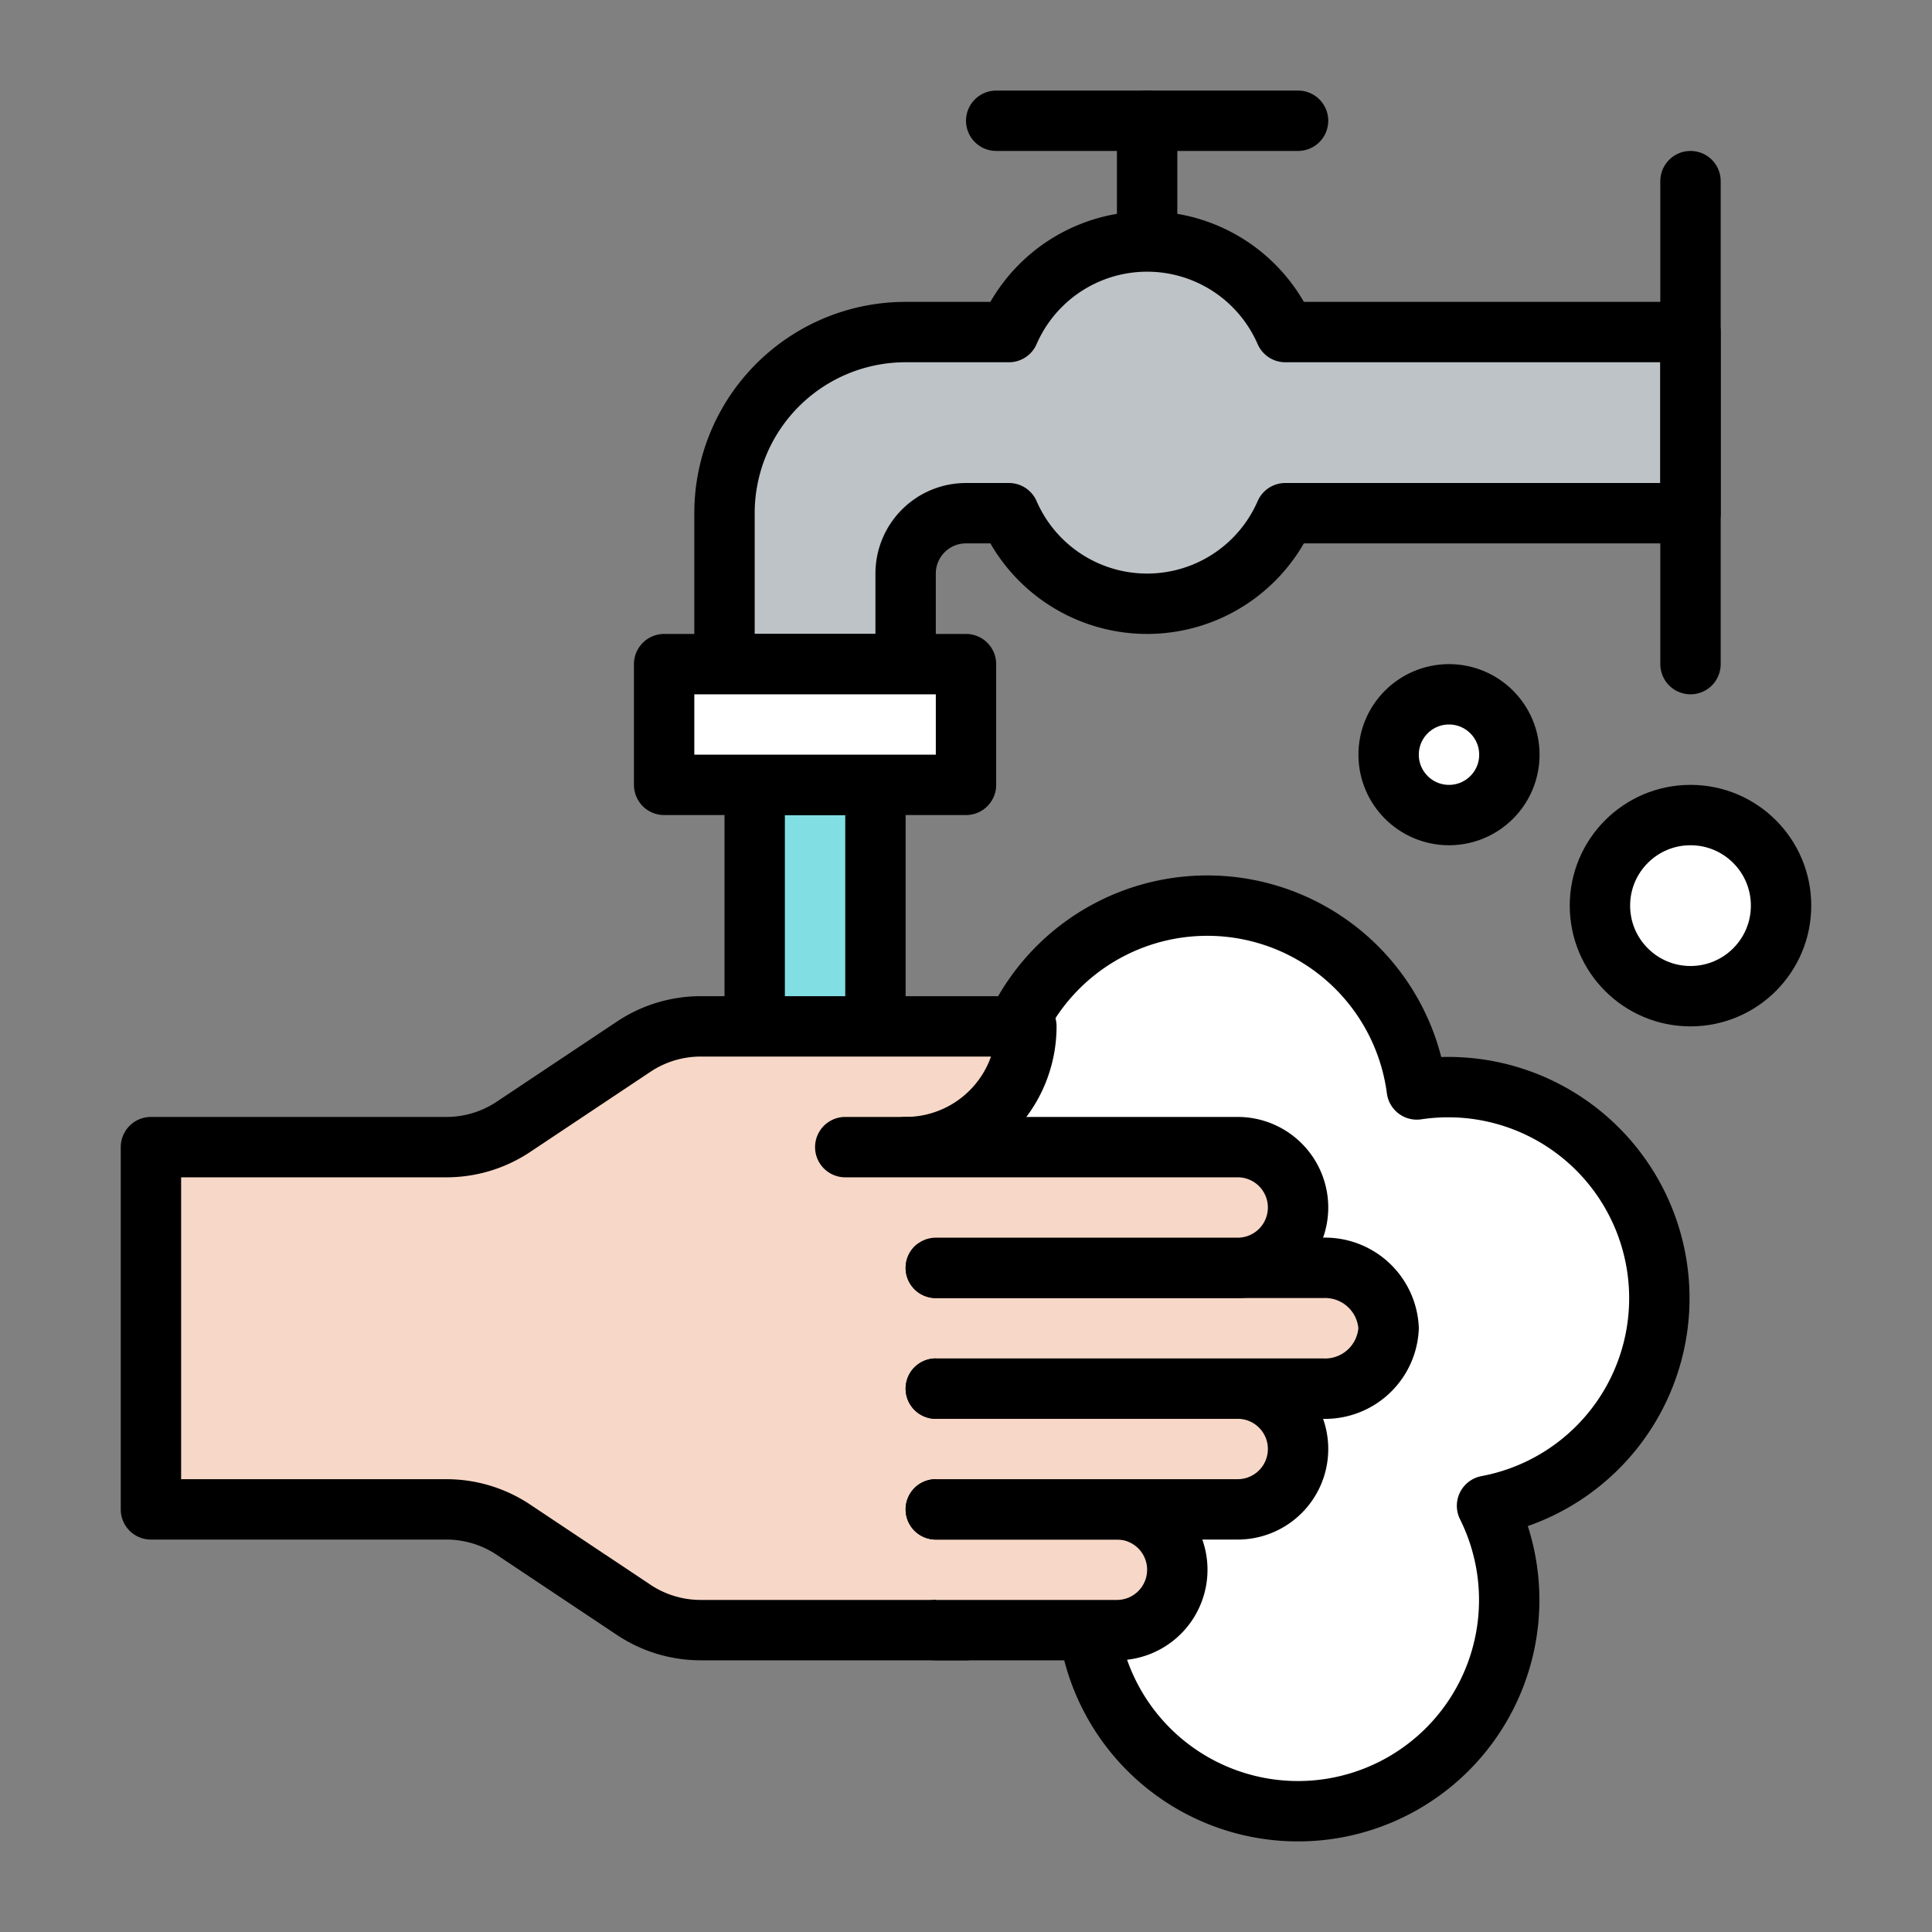 <?xml version="1.0" ?><!-- Скачано с сайта svg4.ru / Downloaded from svg4.ru -->
<svg width="800px" height="800px" viewBox="0 0 64 64" id="filled" xmlns="http://www.w3.org/2000/svg"><rect x="0" y="0" width="64" height="64" fill="#808080" stroke="none"/><defs><style>.cls-1{fill:#ffffff;}.cls-1,.cls-2,.cls-3,.cls-4,.cls-5{stroke:#000000;stroke-linecap:round;stroke-linejoin:round;stroke-width:2px;}.cls-2{fill:#81dee3;}.cls-3{fill:none;}.cls-4{fill:#bdc3c7;}.cls-5{fill:#f7d7c7;}</style></defs><title/><circle class="cls-1" cx="48" cy="25" r="2"/><circle class="cls-1" cx="56" cy="30" r="3"/><path class="cls-1" d="M40,44a7,7,0,1,1,6.934-7.91A6.994,6.994,0,0,1,49.26,49.881a6.997,6.997,0,1,1-7.52-3.762,6.943,6.943,0,0,1-.674-2.209A7.026,7.026,0,0,1,40,44Z"/><rect class="cls-2" height="24" transform="translate(54 76) rotate(-180)" width="4" x="25" y="26"/><rect class="cls-3" height="4" x="38" y="4"/><line class="cls-3" x1="43" x2="33" y1="4" y2="4"/><path class="cls-4" d="M33.422,11a4.993,4.993,0,0,1,9.156,0H56v6H42.578a4.993,4.993,0,0,1-9.156,0H32a2,2,0,0,0-2,2v3H24V17a6,6,0,0,1,6-6Z"/><rect class="cls-1" height="4" transform="translate(54 48) rotate(-180)" width="10" x="22" y="22"/><line class="cls-3" x1="56" x2="56" y1="6" y2="22"/><path class="cls-5" d="M32,54H23.211a4,4,0,0,1-2.219-.672l-3.985-2.656A4,4,0,0,0,14.789,50H5V38h9.789a4,4,0,0,0,2.219-.672l3.985-2.656A4,4,0,0,1,23.211,34H34a4,4,0,0,1-4,4h1"/><path class="cls-5" d="M31,54h6a2,2,0,0,0,2-2h0a2,2,0,0,0-2-2H31"/><path class="cls-5" d="M31,50H41a2,2,0,0,0,2-2h0a2,2,0,0,0-2-2H31"/><path class="cls-5" d="M31,46H43.8A2.107,2.107,0,0,0,46,44h0a2.107,2.107,0,0,0-2.2-2H31"/><path class="cls-5" d="M31,42H41a2,2,0,0,0,2-2h0a2,2,0,0,0-2-2H28"/></svg>